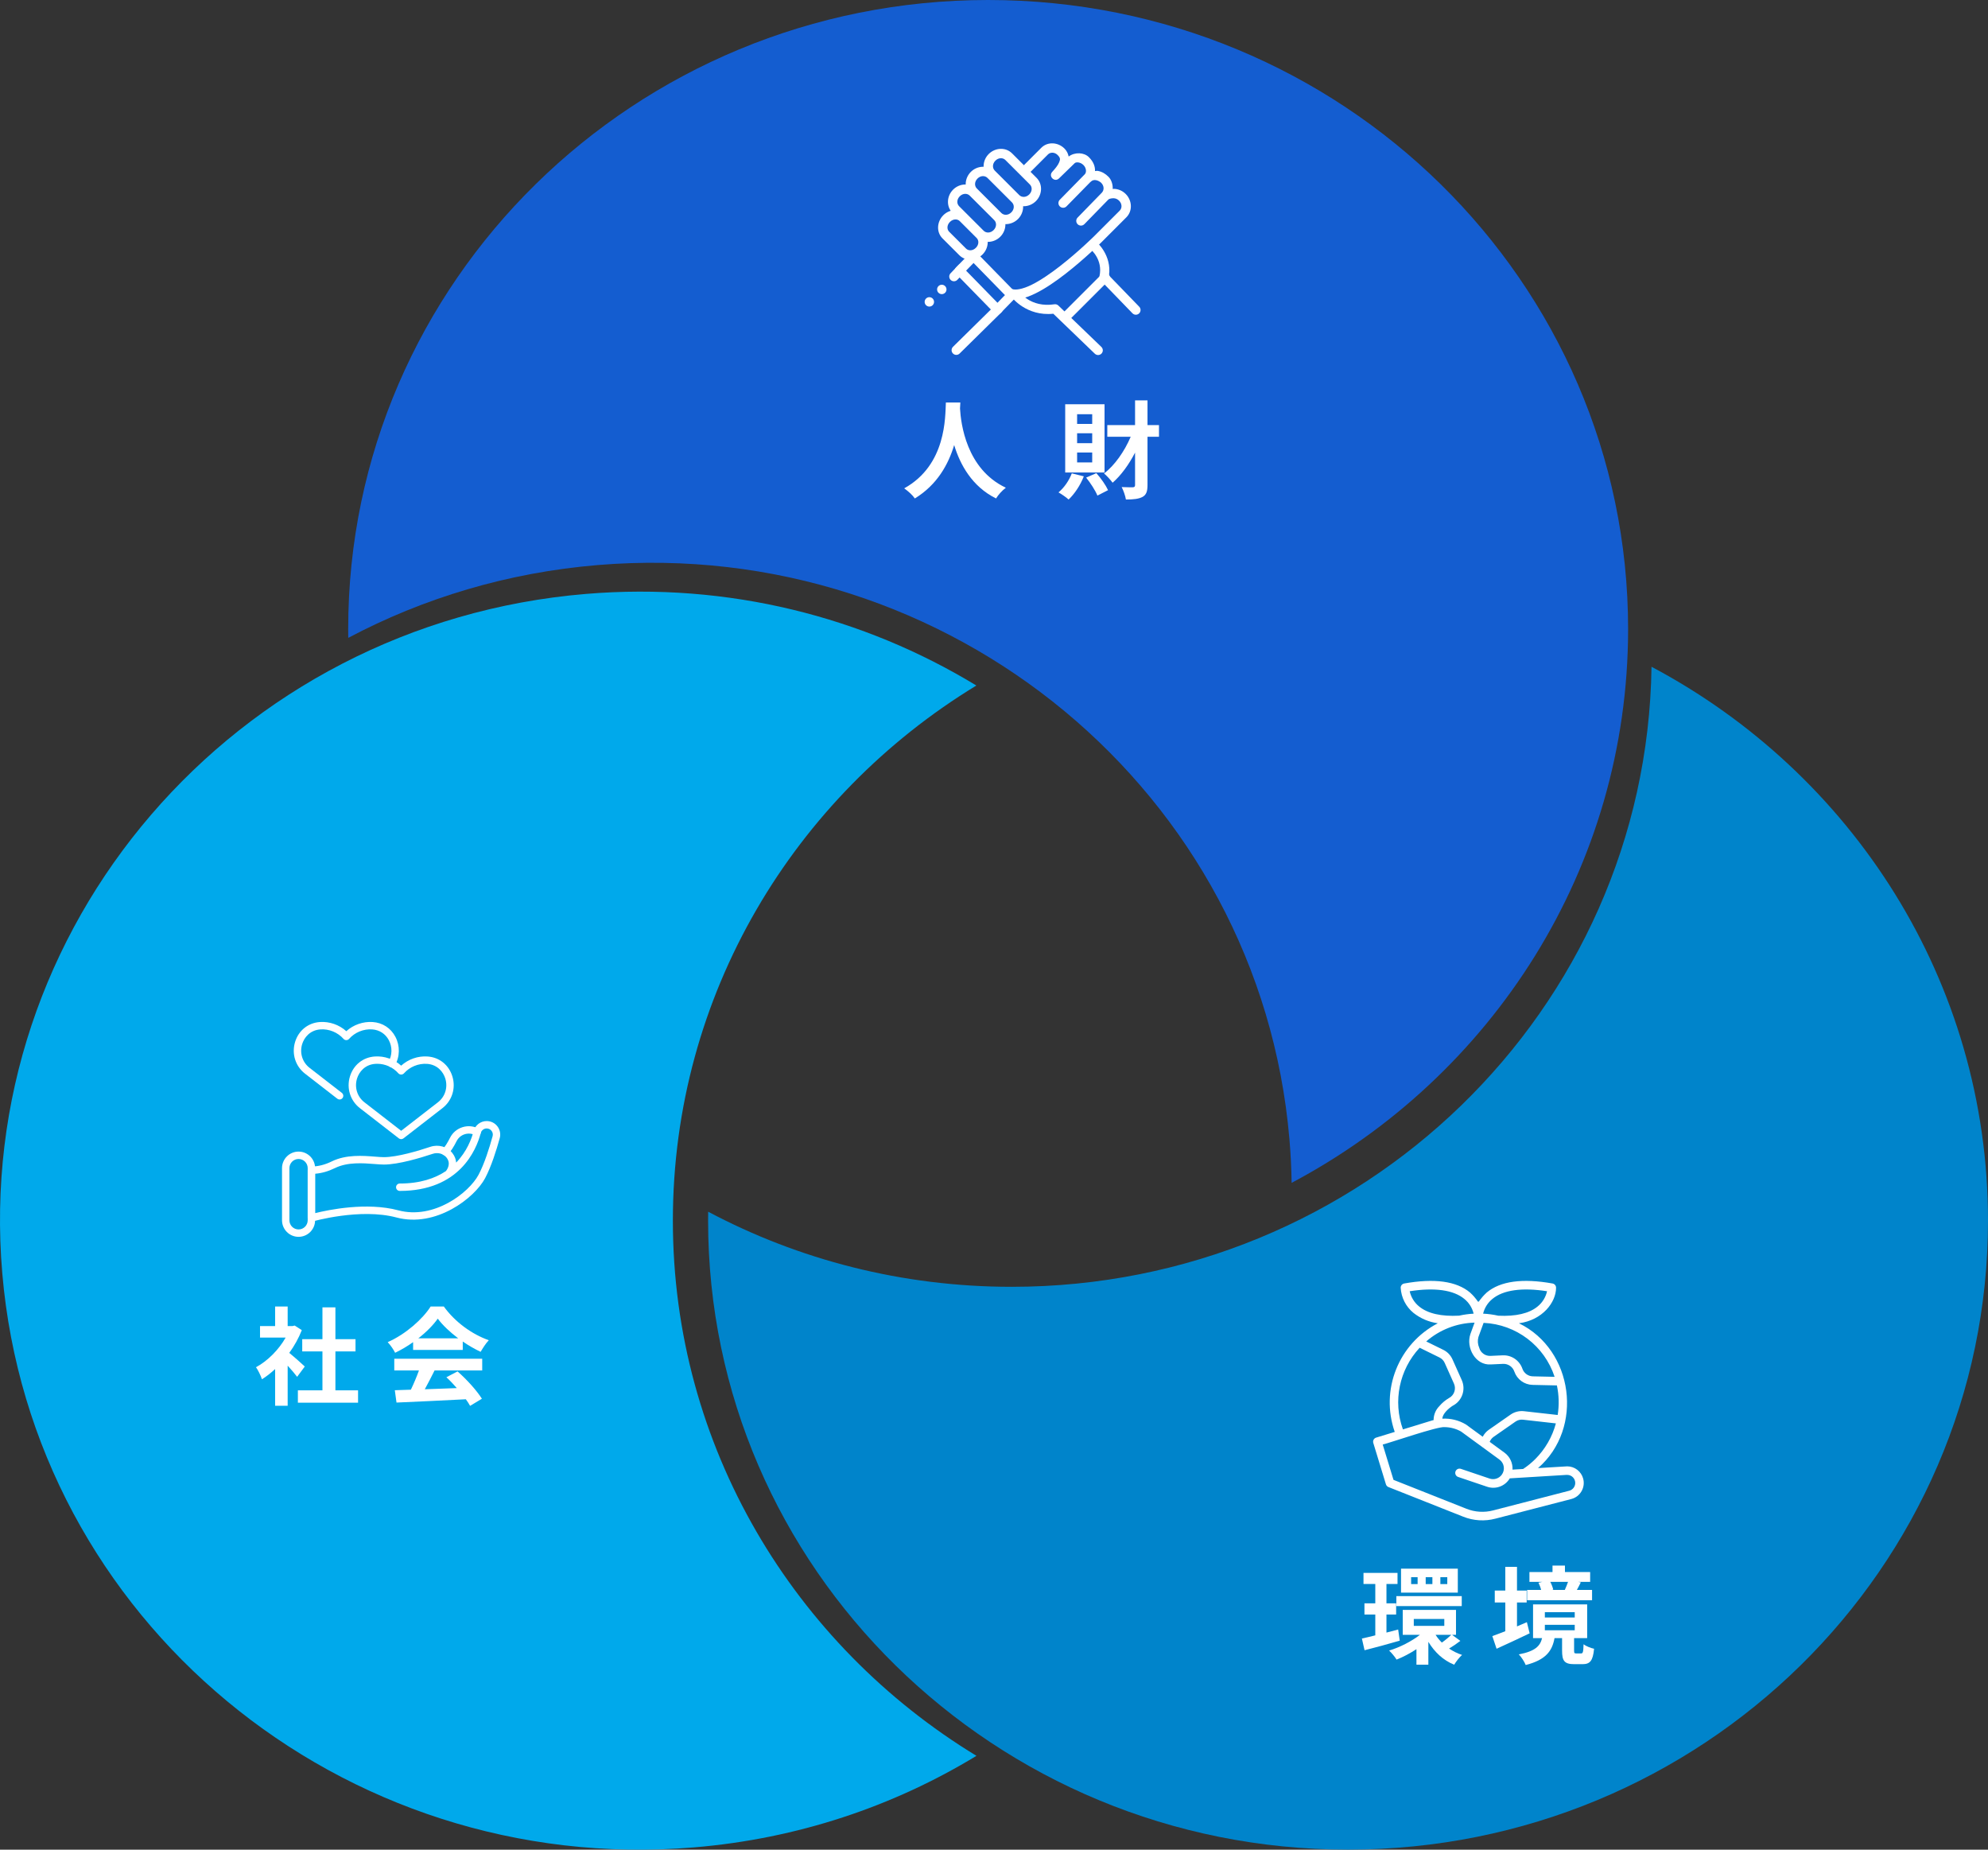 <svg viewBox="0 0 430 400" fill="none" xmlns="http://www.w3.org/2000/svg">
<rect x="0" y="0" width="430" height="400" fill="#333333" stroke="none"/>
<g clip-path="url(#clip0_127_280)">
<path d="M213.733 0C137.287 0 75.314 60.898 75.314 136.018C75.314 136.661 75.318 137.301 75.328 137.941C91.556 129.343 109.806 123.811 129.347 122.191C205.524 115.885 272.481 171.454 278.899 246.312C279.17 249.491 279.328 252.652 279.377 255.797C322.71 232.818 352.155 187.798 352.155 136.018C352.155 60.898 290.181 0 213.733 0Z" fill="#145DD0"/>
<path d="M145.54 263.972C145.54 215.088 171.785 172.225 211.185 148.25C186.813 133.429 157.563 125.886 126.809 128.432C50.632 134.74 -5.921 200.536 0.496 275.392C6.914 350.247 73.871 405.819 150.048 399.513C172.51 397.653 193.265 390.62 211.205 379.707C171.795 355.734 145.54 312.867 145.54 263.972Z" fill="#00A9EB"/>
<path d="M357.22 144.193C356.166 218.424 294.605 278.279 218.815 278.279C195.063 278.279 172.709 272.4 153.176 262.04C153.166 262.682 153.161 263.327 153.161 263.972C153.161 339.095 215.134 399.99 291.58 399.99C368.027 399.99 430 339.092 430 263.972C430 212.19 400.553 167.17 357.22 144.191V144.193Z" fill="#0084CB"/>
<g clip-path="url(#clip1_127_280)">
<path d="M204.027 46.549C202.64 47.935 202.489 50.187 203.856 51.552L207.512 55.203C208.879 56.568 211.134 56.417 212.521 55.032C213.907 53.647 214.058 51.394 212.691 50.029L209.035 46.378C207.668 45.013 205.413 45.164 204.027 46.549ZM205.469 47.99C206.153 47.307 207.078 47.305 207.593 47.819L211.249 51.47C211.763 51.984 211.762 52.909 211.078 53.592C210.395 54.275 209.469 54.276 208.955 53.762L205.298 50.111C204.784 49.597 204.786 48.673 205.469 47.99Z" fill="white"/>
<path d="M206.154 41.007C204.76 42.399 204.638 44.666 206.014 46.041L211.316 51.337C212.692 52.712 214.963 52.59 216.356 51.198C217.75 49.806 217.872 47.538 216.495 46.163L211.194 40.867C209.817 39.493 207.547 39.615 206.154 41.007ZM207.596 42.447C208.273 41.771 209.211 41.769 209.751 42.308L215.053 47.604C215.593 48.144 215.591 49.082 214.914 49.758C214.238 50.434 213.298 50.435 212.758 49.896L207.457 44.6C206.917 44.061 206.919 43.123 207.596 42.447Z" fill="white"/>
<path d="M209.988 37.172C208.595 38.564 208.473 40.832 209.849 42.207L215.151 47.503C216.527 48.877 218.798 48.755 220.192 47.364C221.585 45.972 221.706 43.704 220.33 42.33L215.028 37.034C213.652 35.659 211.382 35.78 209.988 37.172ZM211.431 38.613C212.108 37.937 213.046 37.935 213.586 38.474L218.888 43.77C219.428 44.309 219.426 45.246 218.749 45.923C218.072 46.599 217.133 46.602 216.593 46.062L211.291 40.766C210.751 40.227 210.754 39.289 211.431 38.613Z" fill="white"/>
<path d="M213.862 33.3C212.468 34.692 212.346 36.96 213.722 38.335L219.024 43.631C220.4 45.005 222.671 44.883 224.064 43.492C225.458 42.1 225.58 39.832 224.203 38.457L218.902 33.161C217.525 31.786 215.255 31.909 213.862 33.3ZM215.304 34.741C215.981 34.065 216.92 34.062 217.46 34.601L222.761 39.897C223.301 40.437 223.299 41.375 222.622 42.051C221.945 42.727 221.006 42.729 220.466 42.19L215.165 36.894C214.625 36.354 214.627 35.417 215.304 34.741Z" fill="white"/>
<path d="M225.239 31.951L221.586 35.605C221.188 36.004 221.189 36.649 221.586 37.047C221.984 37.445 222.63 37.445 223.028 37.046L226.68 33.391C227.194 32.877 228.118 32.878 228.759 33.52C229.4 34.161 229.348 34.476 229.09 35.112C228.833 35.747 228.195 36.52 227.598 37.162C226.704 38.131 228.101 39.502 229.053 38.589L232.455 35.285C232.73 35.009 233.667 35.011 234.344 35.688C235.02 36.365 235.019 37.297 234.642 37.681L229.228 43.2C228.834 43.602 228.84 44.247 229.242 44.642C229.644 45.036 230.29 45.03 230.684 44.627L235.805 39.405C236.295 38.926 236.66 38.889 237.082 38.962C237.509 39.036 237.974 39.328 238.183 39.529C238.853 40.205 238.85 41.131 238.308 41.688L233.081 47.056C232.687 47.459 232.696 48.105 233.099 48.498C233.503 48.891 234.148 48.882 234.541 48.479L239.724 43.165C240.005 42.886 240.703 42.867 240.907 42.875C241.297 42.89 241.714 43.056 242.052 43.394C242.728 44.071 242.731 45.011 242.191 45.551L236.893 50.851C236.893 50.852 233.389 54.351 229.282 57.547C227.228 59.145 225.023 60.663 223.093 61.61C221.162 62.557 219.572 62.812 218.825 62.471C218.313 62.238 217.709 62.463 217.475 62.975C217.241 63.488 217.467 64.093 217.98 64.326C219.766 65.141 221.844 64.494 223.991 63.44C226.138 62.386 228.418 60.802 230.534 59.155C234.766 55.861 238.335 52.292 238.335 52.292L243.633 46.992C245.008 45.616 244.886 43.347 243.494 41.954C242.798 41.257 241.895 40.874 240.985 40.839C240.929 40.837 240.762 40.872 240.678 40.873C240.721 39.873 240.387 38.849 239.752 38.22C239.116 37.591 238.384 37.118 237.428 36.953C237.251 36.922 237.043 36.99 236.852 36.991C236.88 36.005 236.539 35.002 235.525 33.987C234.511 32.972 232.534 32.824 231.149 33.849C231.027 33.239 230.754 32.634 230.24 32.121C229.547 31.428 228.637 31.044 227.732 31.003C226.826 30.963 225.922 31.267 225.239 31.951Z" fill="white"/>
<path d="M210.567 54.392C210.297 54.395 210.04 54.505 209.851 54.698L206.805 57.815C206.62 58.005 206.516 58.261 206.516 58.527C206.516 58.793 206.62 59.048 206.805 59.239L215.022 67.648C215.117 67.745 215.23 67.822 215.355 67.875C215.48 67.927 215.615 67.955 215.75 67.955C215.886 67.955 216.021 67.927 216.146 67.875C216.271 67.822 216.384 67.745 216.479 67.648L219.525 64.531C219.711 64.341 219.815 64.085 219.815 63.819C219.815 63.552 219.711 63.297 219.525 63.106L211.308 54.698C211.212 54.6 211.097 54.522 210.969 54.469C210.842 54.416 210.705 54.39 210.567 54.392ZM210.579 56.869L217.37 63.819L215.75 65.477L208.96 58.527L210.579 56.869Z" fill="white"/>
<path d="M208.082 56.986C207.943 56.985 207.804 57.011 207.676 57.065C207.547 57.119 207.43 57.199 207.334 57.3L205.603 59.101C205.416 59.296 205.314 59.557 205.32 59.827C205.325 60.097 205.438 60.354 205.633 60.541C205.729 60.634 205.843 60.707 205.968 60.756C206.093 60.805 206.226 60.828 206.359 60.826C206.493 60.823 206.625 60.794 206.748 60.74C206.871 60.686 206.982 60.609 207.074 60.512L208.804 58.711C208.991 58.516 209.093 58.255 209.088 57.985C209.082 57.715 208.969 57.458 208.775 57.27C208.588 57.092 208.341 56.99 208.082 56.986Z" fill="white"/>
<path d="M215.896 65.777C215.634 65.781 215.383 65.886 215.197 66.07L206.13 75C206.035 75.094 205.959 75.206 205.907 75.329C205.855 75.453 205.827 75.585 205.826 75.719C205.825 75.853 205.851 75.986 205.901 76.11C205.951 76.234 206.025 76.347 206.119 76.442C206.213 76.537 206.325 76.614 206.449 76.666C206.572 76.718 206.704 76.745 206.838 76.746C206.972 76.747 207.105 76.722 207.229 76.671C207.353 76.621 207.466 76.547 207.561 76.453L216.628 67.523C216.723 67.429 216.799 67.317 216.851 67.194C216.903 67.07 216.931 66.938 216.932 66.804C216.933 66.67 216.907 66.537 216.857 66.413C216.807 66.289 216.733 66.176 216.639 66.081C216.542 65.983 216.426 65.905 216.298 65.853C216.171 65.8 216.034 65.775 215.896 65.777Z" fill="white"/>
<path d="M219.702 62.732C219.501 62.738 219.306 62.804 219.142 62.921C218.922 63.078 218.773 63.316 218.729 63.582C218.684 63.849 218.747 64.122 218.904 64.342C218.904 64.342 222.003 68.441 227.827 67.848L236.81 76.493C237.005 76.68 237.266 76.783 237.536 76.778C237.807 76.772 238.063 76.66 238.251 76.465C238.438 76.27 238.541 76.009 238.535 75.739C238.53 75.469 238.418 75.212 238.223 75.024L228.926 66.076C228.813 65.968 228.677 65.887 228.528 65.84C228.379 65.793 228.221 65.78 228.067 65.804C222.875 66.587 220.564 63.159 220.564 63.159C220.466 63.022 220.337 62.912 220.187 62.838C220.036 62.763 219.87 62.727 219.702 62.732Z" fill="white"/>
<path d="M236.593 52.148C236.444 52.147 236.296 52.18 236.16 52.243C236.025 52.307 235.905 52.399 235.809 52.514C235.636 52.722 235.552 52.989 235.576 53.259C235.6 53.528 235.731 53.776 235.938 53.95C235.938 53.95 238.612 56.136 237.815 59.725C237.778 59.89 237.783 60.061 237.829 60.223C237.875 60.386 237.96 60.534 238.077 60.655L244.947 67.751C245.04 67.847 245.151 67.924 245.274 67.978C245.397 68.031 245.529 68.059 245.663 68.061C245.797 68.064 245.93 68.039 246.054 67.99C246.179 67.94 246.292 67.867 246.389 67.774C246.583 67.586 246.694 67.329 246.699 67.058C246.703 66.788 246.6 66.527 246.412 66.333L239.872 59.577C240.502 55.202 237.244 52.385 237.244 52.385C237.062 52.232 236.831 52.148 236.593 52.148Z" fill="white"/>
<path d="M239.016 58.976C238.754 58.983 238.504 59.089 238.319 59.275L229.646 67.946C229.455 68.137 229.348 68.396 229.348 68.666C229.348 68.936 229.455 69.195 229.646 69.387C229.74 69.481 229.853 69.557 229.977 69.608C230.1 69.659 230.233 69.686 230.367 69.686C230.501 69.686 230.633 69.66 230.757 69.609C230.881 69.557 230.993 69.482 231.088 69.388L239.761 60.716C239.856 60.622 239.931 60.509 239.982 60.386C240.033 60.262 240.06 60.129 240.06 59.995C240.06 59.862 240.033 59.729 239.982 59.605C239.931 59.482 239.856 59.369 239.761 59.275C239.663 59.177 239.547 59.1 239.419 59.049C239.291 58.998 239.154 58.973 239.016 58.976Z" fill="white"/>
<path d="M204.426 63.309C204.236 63.5 203.978 63.607 203.708 63.607C203.439 63.607 203.18 63.5 202.99 63.309C202.799 63.119 202.692 62.86 202.692 62.591C202.692 62.322 202.799 62.063 202.99 61.873C203.084 61.778 203.196 61.704 203.319 61.653C203.443 61.601 203.575 61.575 203.708 61.575C203.841 61.575 203.974 61.601 204.097 61.653C204.22 61.704 204.332 61.778 204.426 61.873C204.521 61.967 204.595 62.079 204.647 62.202C204.698 62.325 204.724 62.458 204.724 62.591C204.724 62.724 204.698 62.856 204.647 62.98C204.595 63.103 204.521 63.215 204.426 63.309Z" fill="white"/>
<path d="M201.734 66.001C201.64 66.095 201.528 66.17 201.404 66.221C201.281 66.272 201.149 66.299 201.016 66.299C200.882 66.299 200.75 66.272 200.627 66.221C200.504 66.17 200.392 66.095 200.297 66.001C200.203 65.907 200.128 65.795 200.077 65.671C200.026 65.548 200 65.416 200 65.283C200 65.149 200.026 65.017 200.077 64.894C200.128 64.771 200.203 64.659 200.297 64.565C200.392 64.47 200.504 64.395 200.627 64.344C200.75 64.293 200.882 64.267 201.016 64.267C201.149 64.267 201.281 64.293 201.404 64.344C201.528 64.395 201.64 64.47 201.734 64.565C201.828 64.659 201.903 64.771 201.954 64.894C202.005 65.017 202.032 65.149 202.032 65.283C202.032 65.416 202.005 65.548 201.954 65.671C201.903 65.795 201.828 65.907 201.734 66.001Z" fill="white"/>
</g>
<g clip-path="url(#clip2_127_280)">
<path d="M338.991 317.104L332.672 317.482C342.632 308.859 340.358 291.912 328.544 286.164C333.626 285.494 336.585 281.628 336.574 278.469C336.572 278.023 336.252 277.642 335.813 277.563C329.305 276.394 324.514 277.048 321.578 279.512C318.685 282.225 320.825 282.141 317.96 279.512C315.025 277.049 310.236 276.393 303.725 277.563C303.286 277.642 302.966 278.023 302.964 278.469C303.078 280.592 304.08 282.568 305.724 283.915C307.248 285.123 309.068 285.9 310.994 286.164C302.482 290.593 298.514 300.6 301.679 309.659L297.654 310.892C297.166 311.042 296.892 311.558 297.04 312.046L299.774 320.992C299.856 321.261 300.056 321.479 300.317 321.582L316.469 327.983C318.691 328.877 321.141 329.029 323.456 328.418L339.901 324.163C341.816 323.649 342.952 321.68 342.438 319.764C342.019 318.203 340.608 317.114 338.991 317.104ZM332.074 315.536C331.273 316.333 330.395 317.05 329.452 317.674L327.154 317.811C327.229 316.389 326.59 315.023 325.449 314.17L322.217 311.808C322.388 311.371 322.684 310.995 323.067 310.725L327.796 307.43C328.275 307.093 328.863 306.946 329.444 307.019L336.534 307.816C335.751 310.736 334.213 313.399 332.074 315.536ZM317.07 308.047C315.53 307.13 313.75 306.694 311.96 306.795C312.059 305.702 313.314 304.575 314.203 304.009C316.236 302.98 317.104 300.536 316.176 298.455L314.18 293.998C313.779 293.079 313.063 292.334 312.161 291.898L308.49 290.093C311.395 287.56 315.094 286.121 318.947 286.026L318.04 288.505C317.05 291.418 319.128 295.312 322.471 295.065L325.139 294.942C326.225 294.907 327.206 295.589 327.551 296.62C328.139 298.302 329.706 299.444 331.487 299.489L336.756 299.606C337.202 301.708 337.259 303.875 336.923 305.998L329.648 305.18C328.619 305.059 327.581 305.322 326.732 305.917L322.012 309.207C321.464 309.596 321.017 310.11 320.709 310.706L317.07 308.047ZM336.257 297.744L331.529 297.64C330.501 297.609 329.602 296.937 329.28 295.96C328.65 294.183 326.938 293.022 325.054 293.095L322.386 293.218C321.257 293.272 320.242 292.535 319.946 291.444C319.628 290.718 319.569 289.905 319.778 289.141L320.898 286.076C327.947 286.392 334.063 291.039 336.257 297.744ZM322.8 280.902C325.14 278.96 329.217 278.39 334.624 279.238C334.335 280.531 333.62 281.689 332.593 282.525C330.758 284.045 327.844 284.712 324.074 284.527C322.996 284.286 321.899 284.138 320.795 284.084C321.097 282.832 321.801 281.714 322.8 280.902ZM306.945 282.525C305.918 281.689 305.202 280.531 304.914 279.238C310.322 278.39 314.397 278.96 316.738 280.902C317.737 281.714 318.442 282.833 318.743 284.085C317.687 284.142 316.637 284.287 315.604 284.518C311.765 284.727 308.803 284.064 306.945 282.525ZM307.07 291.456L311.353 293.562C311.861 293.808 312.264 294.228 312.489 294.746L314.486 299.208C315.015 300.384 314.528 301.769 313.378 302.354C312.603 302.812 311.91 303.396 311.327 304.083C310.529 304.885 310.082 305.971 310.084 307.103C309.987 307.129 309.89 307.145 309.793 307.173L303.449 309.116C301.256 303.016 302.653 296.201 307.07 291.456ZM339.436 322.373L322.99 326.628C321.056 327.139 319.009 327.011 317.153 326.265L301.412 320.027L299.078 312.389C300.689 312.007 311.037 308.407 312.481 308.624C313.722 308.638 314.94 308.964 316.022 309.572C318.087 311.087 322.314 314.164 324.358 315.662C325.388 316.442 325.592 317.91 324.812 318.941C324.211 319.735 323.175 320.062 322.228 319.757L315.995 317.65C315.513 317.482 314.986 317.736 314.818 318.219C314.649 318.701 314.904 319.228 315.386 319.396C315.392 319.398 315.397 319.4 315.403 319.401L321.632 321.508C323.496 322.155 325.558 321.4 326.563 319.701L338.842 318.954H338.991C339.952 318.959 340.727 319.743 340.721 320.703C340.717 321.486 340.191 322.169 339.436 322.373Z" fill="white"/>
</g>
<g clip-path="url(#clip3_127_280)">
<path d="M67.354 264.189C67.184 264.189 67.014 264.134 66.875 264.029C66.673 263.878 66.555 263.641 66.555 263.389V253.061C66.555 252.619 66.913 252.261 67.354 252.261C68.793 252.261 70.272 251.892 71.755 251.163C74.863 249.634 78.511 249.923 81.172 250.134C81.889 250.191 82.522 250.242 83.032 250.242C85.951 250.242 90.574 248.843 93.072 248.008C94.839 247.418 96.769 247.965 97.864 249.377C98.394 250.06 98.623 250.757 98.662 251.415C100.977 249.041 102.003 246.287 102.441 244.617C102.778 243.332 103.941 242.434 105.27 242.434C106.191 242.434 107.04 242.854 107.598 243.588C108.156 244.323 108.336 245.255 108.089 246.147C107.379 248.716 106.253 252.305 104.916 254.811C102.638 259.079 94.291 265.563 85.744 263.285C77.916 261.199 67.68 264.127 67.579 264.157C67.505 264.178 67.429 264.189 67.354 264.189ZM68.154 253.829V262.35C71.022 261.637 79.3 259.912 86.157 261.74C93.877 263.803 101.443 257.925 103.506 254.058C104.773 251.682 105.86 248.212 106.548 245.72C106.661 245.314 106.58 244.89 106.325 244.556C106.073 244.223 105.688 244.033 105.27 244.033C104.667 244.033 104.139 244.44 103.987 245.023C103.001 248.787 99.317 257.542 86.466 257.542C86.024 257.542 85.666 257.184 85.666 256.742C85.666 256.301 86.024 255.943 86.466 255.943C90.87 255.943 94.093 254.828 96.447 253.255C96.748 252.882 97.592 251.633 96.602 250.358C95.92 249.481 94.707 249.145 93.578 249.525C90.989 250.39 86.178 251.841 83.037 251.841C82.473 251.841 81.812 251.788 81.046 251.728C78.569 251.531 75.175 251.263 72.46 252.598C71.023 253.304 69.578 253.717 68.154 253.829Z" fill="white"/>
<path d="M64.576 267.472C62.605 267.472 61 265.867 61 263.895V252.614C61 250.642 62.605 249.037 64.576 249.037C66.549 249.037 68.154 250.642 68.154 252.614V263.895C68.154 265.867 66.549 267.472 64.576 267.472ZM64.576 250.636C63.486 250.636 62.599 251.524 62.599 252.614V263.895C62.599 264.985 63.486 265.872 64.576 265.872C65.667 265.872 66.555 264.985 66.555 263.895V252.614C66.555 251.524 65.667 250.636 64.576 250.636Z" fill="white"/>
<path d="M86.772 246.352C86.599 246.352 86.426 246.296 86.282 246.185L77.84 239.638C75.758 238.023 74.915 235.334 75.692 232.785C76.451 230.297 78.512 228.643 81.069 228.471C83.138 228.327 85.226 229.054 86.772 230.454C88.317 229.055 90.396 228.328 92.475 228.471C95.032 228.643 97.092 230.296 97.852 232.785C98.629 235.332 97.786 238.023 95.704 239.638L87.261 246.185C87.118 246.296 86.945 246.352 86.772 246.352ZM81.596 230.051C81.455 230.051 81.315 230.056 81.176 230.065C78.931 230.218 77.661 231.811 77.221 233.252C76.639 235.16 77.267 237.17 78.82 238.374L86.772 244.541L94.725 238.374C96.277 237.17 96.904 235.159 96.323 233.251C95.882 231.811 94.613 230.218 92.368 230.065C90.501 229.94 88.63 230.7 87.37 232.12C87.066 232.462 86.478 232.462 86.174 232.12C85.009 230.805 83.341 230.051 81.596 230.051Z" fill="white"/>
<path d="M73.452 237.773C73.282 237.773 73.109 237.718 72.964 237.605L65.975 232.185C63.892 230.57 63.048 227.879 63.827 225.331C64.585 222.843 66.646 221.19 69.203 221.017C71.245 220.876 73.362 221.601 74.905 223.001C76.45 221.602 78.554 220.878 80.61 221.017C82.74 221.161 84.532 222.326 85.523 224.211C86.555 226.172 86.51 228.549 85.405 230.415C85.18 230.794 84.689 230.92 84.31 230.696C83.93 230.47 83.805 229.98 84.029 229.601C84.853 228.208 84.884 226.428 84.109 224.955C83.381 223.572 82.066 222.718 80.501 222.612C78.639 222.479 76.762 223.245 75.503 224.666C75.351 224.838 75.134 224.936 74.905 224.936C74.677 224.936 74.458 224.838 74.306 224.666C73.049 223.245 71.149 222.481 69.311 222.612C67.064 222.764 65.795 224.358 65.356 225.798C64.774 227.705 65.401 229.717 66.954 230.921L73.943 236.341C74.292 236.612 74.356 237.114 74.085 237.463C73.927 237.666 73.691 237.773 73.452 237.773Z" fill="white"/>
<path d="M96.315 249.863C96.107 249.863 95.899 249.782 95.743 249.621C95.434 249.305 95.441 248.799 95.757 248.49C96.218 248.042 96.761 247.205 97.329 246.07C97.89 244.948 98.858 244.126 100.056 243.755C101.248 243.385 102.508 243.515 103.601 244.12C103.988 244.335 104.127 244.821 103.913 245.207C103.7 245.592 103.215 245.734 102.827 245.519C102.116 245.126 101.3 245.043 100.528 245.282C99.752 245.522 99.123 246.056 98.758 246.785C98.103 248.097 97.468 249.056 96.873 249.636C96.718 249.787 96.516 249.863 96.315 249.863Z" fill="white"/>
</g>
<path d="M236.242 91.671V89.578H232.976V91.671H236.242ZM236.242 95.834V93.695H232.976V95.834H236.242ZM236.242 99.997V97.858H232.976V99.997H236.242ZM238.91 87.416V102.182H230.4V87.416H238.91ZM231.826 102.366L234.425 103.01C233.689 104.919 232.401 106.851 231.136 108.024C230.653 107.564 229.572 106.828 228.951 106.483C230.17 105.471 231.251 103.907 231.826 102.366ZM234.931 103.286L237.139 102.32C238.151 103.447 239.186 104.942 239.669 106L237.369 107.173C236.932 106.092 235.897 104.482 234.931 103.286ZM250.686 91.924V94.454H248.202V104.896C248.202 106.276 247.926 107.012 247.144 107.449C246.339 107.886 245.212 108.024 243.533 108.024C243.418 107.265 243.004 106.069 242.613 105.333C243.671 105.379 244.683 105.379 245.028 105.379C245.373 105.356 245.511 105.241 245.511 104.896V97.881C244.154 100.503 242.475 102.803 240.658 104.39C240.198 103.769 239.37 102.849 238.795 102.389C241.095 100.664 243.234 97.582 244.568 94.454H239.508V91.924H245.511V86.588H248.202V91.924H250.686Z" fill="white"/>
<path d="M204.591 87.048H207.719C207.696 87.416 207.673 87.876 207.65 88.359C207.834 91.533 208.984 101.446 217.563 105.471C216.712 106.115 215.884 107.058 215.447 107.794C210.249 105.218 207.673 100.48 206.385 96.248C205.143 100.388 202.728 104.827 197.875 107.794C197.392 107.081 196.495 106.253 195.575 105.609C204.752 100.526 204.43 90.084 204.591 87.048Z" fill="white"/>
<path d="M339.162 342.084H335.321C335.62 342.636 335.85 343.28 335.965 343.763L335.666 343.832H338.587L338.472 343.809C338.702 343.303 338.978 342.636 339.162 342.084ZM344.36 343.832V346.063H330.307V343.832H333.343C333.228 343.326 332.998 342.728 332.768 342.268L333.619 342.084H330.813V339.968H335.804V338.565H338.495V339.968H343.946V342.084H341.347L341.922 342.199C341.623 342.82 341.324 343.372 341.071 343.832H344.36ZM330.261 350.801L330.859 353.216C328.444 354.389 325.799 355.585 323.706 356.551L322.786 353.814C323.568 353.538 324.534 353.17 325.592 352.756V346.546H323.315V343.97H325.592V338.841H328.122V343.97H330.215V346.546H328.122V351.721C328.835 351.422 329.548 351.1 330.261 350.801ZM334.148 351.376V352.549H340.611V351.376H334.148ZM334.148 348.639V349.789H340.611V348.639H334.148ZM340.956 357.563H341.991C342.359 357.563 342.474 357.333 342.52 355.585C343.026 355.976 344.084 356.413 344.797 356.551C344.544 359.196 343.9 359.886 342.29 359.886H340.496C338.334 359.886 337.874 359.127 337.874 356.942V354.251H336.241C335.735 357.011 334.401 358.943 330.008 360.07C329.755 359.403 329.042 358.299 328.513 357.77C332.124 357.08 333.136 355.93 333.55 354.251H331.595V346.96H343.302V354.251H340.473V356.919C340.473 357.494 340.542 357.563 340.956 357.563Z" fill="white"/>
<path d="M313.044 342.567V341.072H311.549V342.567H313.044ZM309.824 342.567V341.072H308.375V342.567H309.824ZM306.627 342.567V341.072H305.224V342.567H306.627ZM315.321 339.232V344.407H303.039V339.232H315.321ZM302.027 347.328V345.166H316.172V347.328H302.027ZM302.418 352.388L302.763 354.803C300.141 355.562 297.358 356.321 295.15 356.873L294.575 354.343C295.403 354.159 296.392 353.929 297.473 353.653V349.145H295.127V346.73H297.473V342.544H294.92V340.152H302.28V342.544H299.888V346.73H301.981V349.145H299.888V353.055L302.418 352.388ZM313.918 353.538H310.514C310.882 354.136 311.342 354.688 311.871 355.217C312.561 354.734 313.389 354.044 313.918 353.538ZM305.799 350.111V351.606H312.4V350.111H305.799ZM314.079 353.538L315.873 354.849C315.068 355.47 314.171 356.068 313.435 356.505C314.286 357.08 315.229 357.563 316.241 357.885C315.689 358.368 314.93 359.334 314.539 360.001C312.17 359.058 310.284 357.264 308.95 355.056V360.001H306.374V356.643C304.971 357.563 303.476 358.345 302.073 358.897C301.728 358.322 300.992 357.425 300.463 356.942C302.763 356.252 305.293 354.964 307.133 353.538H303.407V348.156H314.93V353.538H314.079Z" fill="white"/>
<path d="M90.48 289.419H99.105C97.334 288.085 95.746 286.59 94.689 285.164C93.7 286.567 92.228 288.062 90.48 289.419ZM89.353 291.926V290.247C88.133 291.121 86.799 291.903 85.466 292.547C85.144 291.88 84.43 290.845 83.856 290.247C87.766 288.522 91.422 285.256 93.147 282.542H95.999C98.438 285.923 102.094 288.545 105.728 289.833C105.038 290.546 104.44 291.535 103.957 292.34C102.692 291.742 101.358 290.983 100.093 290.109V291.926H89.353ZM85.281 296.365V293.835H104.302V296.365H93.999C93.332 297.722 92.573 299.148 91.882 300.436C94.091 300.367 96.46 300.275 98.805 300.183C98.093 299.355 97.311 298.527 96.552 297.837L98.966 296.572C101.013 298.366 103.152 300.758 104.233 302.483L101.68 304.024C101.45 303.587 101.128 303.104 100.76 302.598C95.356 302.897 89.674 303.127 85.764 303.311L85.397 300.643L88.87 300.528C89.49 299.24 90.135 297.722 90.618 296.365H85.281Z" fill="white"/>
<path d="M65.925 295.514L64.269 297.745C63.786 297.101 63.004 296.181 62.222 295.33V304.001H59.508V296.066C58.588 296.917 57.622 297.676 56.656 298.274C56.426 297.538 55.782 296.204 55.368 295.675C57.875 294.318 60.29 291.903 61.785 289.258H56.242V286.774H59.508V282.542H62.222V286.774H63.257L63.74 286.659L65.281 287.648C64.591 289.396 63.671 291.052 62.567 292.57C63.671 293.467 65.442 295.054 65.925 295.514ZM72.549 300.666H77.448V303.334H64.43V300.666H69.743V292.248H65.373V289.603H69.743V282.726H72.549V289.603H76.896V292.248H72.549V300.666Z" fill="white"/>
</g>
<defs>
<clipPath id="clip0_127_280">
<rect width="430" height="400" fill="white"/>
</clipPath>
<clipPath id="clip1_127_280">
<rect width="46.698" height="45.778" fill="white" transform="translate(200 31)"/>
</clipPath>
<clipPath id="clip2_127_280">
<rect width="45.562" height="51.786" fill="white" transform="translate(297 277)"/>
</clipPath>
<clipPath id="clip3_127_280">
<rect width="47.198" height="46.471" fill="white" transform="translate(61 221)"/>
</clipPath>
</defs>
</svg>
